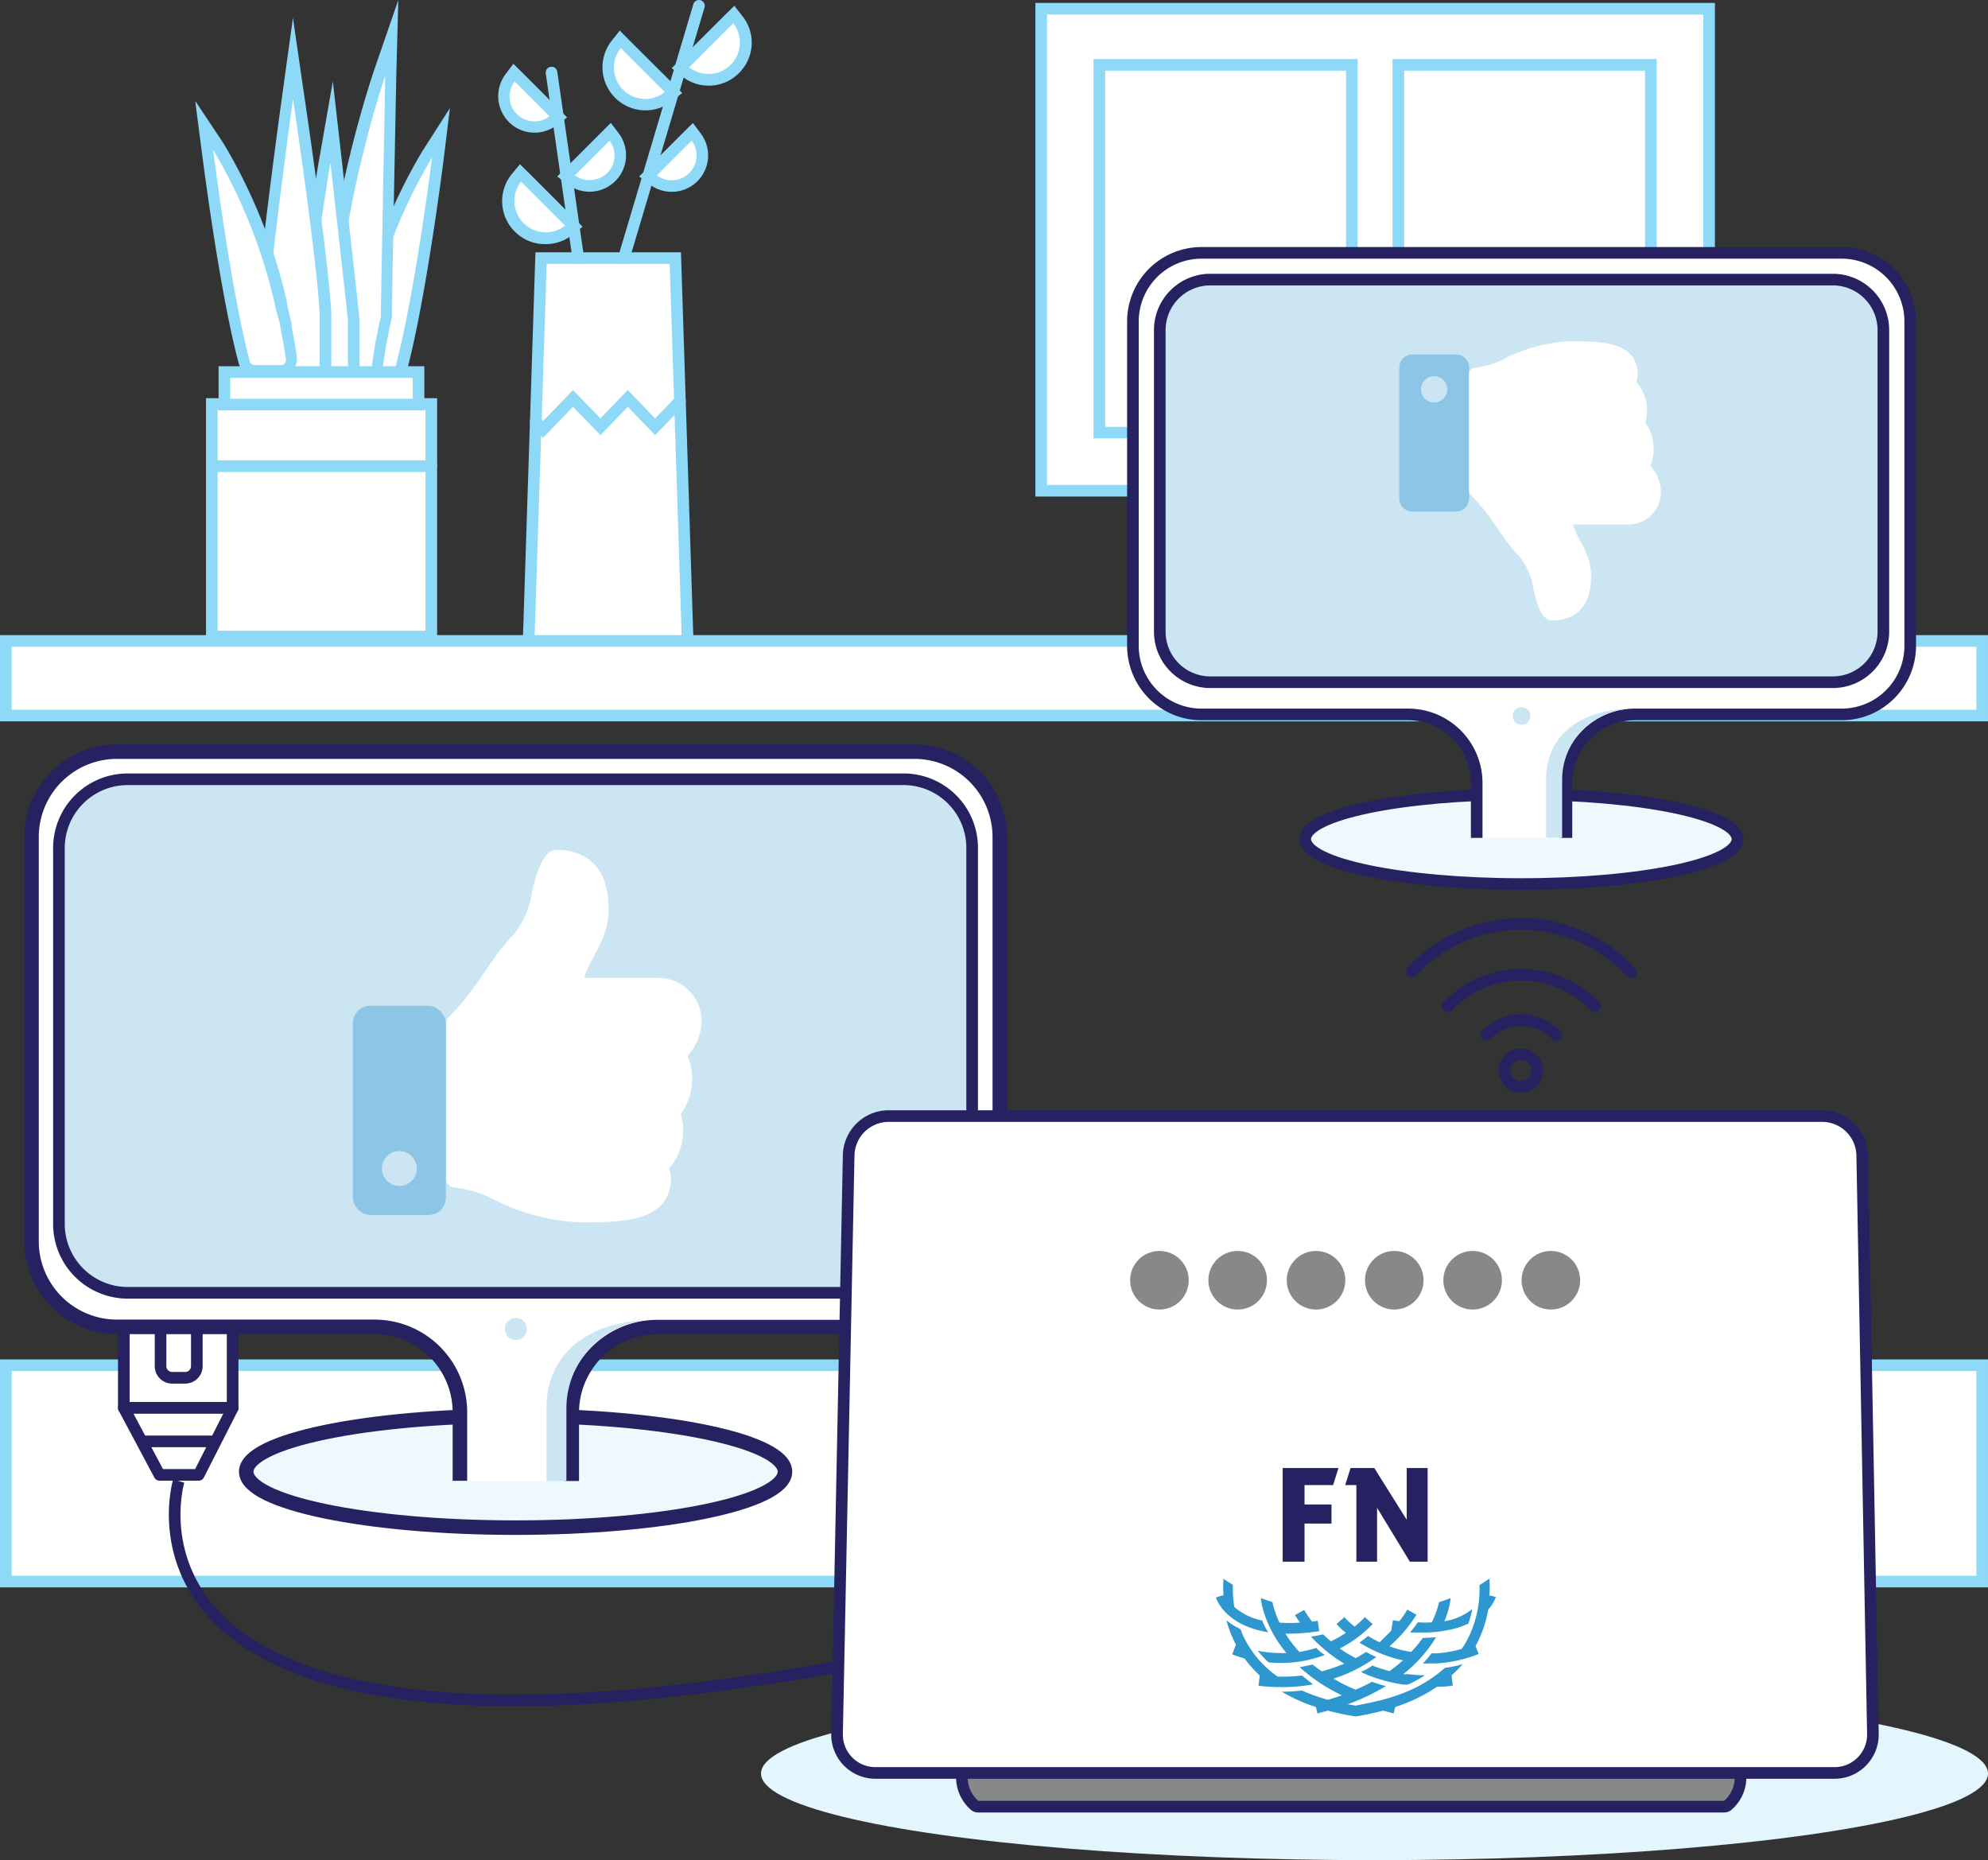 <svg xmlns="http://www.w3.org/2000/svg" xmlns:xlink="http://www.w3.org/1999/xlink" viewBox="0 0 171 160">
  <rect x="0" y="0" width="171" height="160" fill="#333333" stroke="none"/>
  <defs>
    <style>
      .cls-1 {
        fill: #aae2fa;
      }

      .cls-2, .cls-23 {
        opacity: 0.4;
      }

      .cls-3 {
        clip-path: url(#clip-path);
      }

      .cls-4 {
        fill: #4da7d7;
      }

      .cls-10, .cls-15, .cls-17, .cls-5, .cls-7 {
        fill: #fff;
      }

      .cls-5 {
        stroke: #8ed8f8;
      }

      .cls-19, .cls-5, .cls-7 {
        stroke-linecap: round;
      }

      .cls-5, .cls-6, .cls-8 {
        stroke-miterlimit: 10;
      }

      .cls-6 {
        fill: #96cbe7;
      }

      .cls-10, .cls-15, .cls-19, .cls-20, .cls-21, .cls-22, .cls-6, .cls-7, .cls-8, .cls-9 {
        stroke: #262261;
      }

      .cls-10, .cls-15, .cls-19, .cls-20, .cls-21, .cls-22, .cls-7, .cls-9 {
        stroke-linejoin: round;
      }

      .cls-19, .cls-22, .cls-8 {
        fill: none;
      }

      .cls-20, .cls-9 {
        fill: #eef9fe;
      }

      .cls-10, .cls-9 {
        stroke-width: 1.25px;
      }

      .cls-11, .cls-21 {
        fill: #cbe5f3;
      }

      .cls-12 {
        fill: #262261;
      }

      .cls-13 {
        fill: #e3f5fd;
      }

      .cls-14 {
        fill: #888;
      }

      .cls-16, .cls-23 {
        fill: #2e97d0;
      }

      .cls-18 {
        fill: #8ed8f8;
      }
    </style>
    <clipPath id="clip-path">
      <path class="cls-1" d="M344.8,17.77H208.12A11,11,0,0,0,197.36,29V94.58a11,11,0,0,0,10.76,11.25H344.8a11,11,0,0,0,10.76-11.25V29A11,11,0,0,0,344.8,17.77Z"/>
    </clipPath>
  </defs>
  <g id="_2C" data-name="2C">
    <g class="cls-2">
      <path class="cls-1" d="M344.8,17.77H208.12A11,11,0,0,0,197.36,29V94.58a11,11,0,0,0,10.76,11.25H344.8a11,11,0,0,0,10.76-11.25V29A11,11,0,0,0,344.8,17.77Z"/>
      <g class="cls-3">
        <path class="cls-4" d="M288.15,114.92c-19.14-9.47-44.44-16.79-44.44-16.79l2.25,5.19a15.41,15.41,0,0,1-.6,13.66,21,21,0,0,1-17,11.14c-11,1-16-7.66-18.19-14a15.44,15.44,0,0,1,.47-11l2.53-5.93s-24.89,8.29-44,17.76l27.09,14.17,37.88,6.38s27.57,1.16,28.6.91S288.15,114.92,288.15,114.92Z"/>
      </g>
    </g>
  </g>
  <g id="_2B" data-name="2B">
    <rect class="cls-5" x="0.5" y="117.43" width="170" height="18.61"/>
    <g>
      <path class="cls-6" d="M14,108h2.74a2,2,0,0,1,2,2v3.39a0,0,0,0,1,0,0H12a0,0,0,0,1,0,0V110A2,2,0,0,1,14,108Z"/>
      <rect class="cls-7" x="10.65" y="113.38" width="9.36" height="7.72"/>
      <polygon class="cls-7" points="17.09 126.86 13.72 126.86 10.65 121.1 20.02 121.1 17.09 126.86"/>
      <path class="cls-8" d="M15.93,118.51H14.81a1,1,0,0,1-1-1v-4.13h3.12v4.13A1,1,0,0,1,15.93,118.51Z"/>
      <line class="cls-8" x1="12.19" y1="123.98" x2="18.55" y2="123.98"/>
      <line class="cls-8" x1="15.37" y1="113.38" x2="15.37" y2="110.27"/>
    </g>
    <ellipse class="cls-9" cx="44.35" cy="126.59" rx="23.17" ry="4.81"/>
    <path class="cls-10" d="M49.18,127.39V121.5a7.36,7.36,0,0,1,7.36-7.35H78.68A7.36,7.36,0,0,0,86,106.79V72a7.35,7.35,0,0,0-7.35-7.35H10.06A7.35,7.35,0,0,0,2.71,72v34.77a7.36,7.36,0,0,0,7.35,7.36H32.21a7.35,7.35,0,0,1,7.35,7.35v5.89"/>
    <path class="cls-11" d="M48.72,121.13a7.61,7.61,0,0,1,7.6-7.6h0c-5.13,0-9.31,2.46-9.31,7.6v6.26h1.71Z"/>
    <g>
      <path class="cls-11" d="M10.86,111.2a5.91,5.91,0,0,1-5.78-6V73.05a5.91,5.91,0,0,1,5.78-6h67a5.91,5.91,0,0,1,5.77,6v32.13a5.91,5.91,0,0,1-5.77,6Z"/>
      <path class="cls-12" d="M77.85,67.53a5.41,5.41,0,0,1,5.27,5.52v32.13a5.42,5.42,0,0,1-5.27,5.52h-67a5.43,5.43,0,0,1-5.28-5.52V73.05a5.42,5.42,0,0,1,5.28-5.52h67m0-1h-67a6.41,6.41,0,0,0-6.28,6.52v32.13a6.42,6.42,0,0,0,6.28,6.52h67a6.41,6.41,0,0,0,6.27-6.52V73.05a6.4,6.4,0,0,0-6.27-6.52Z"/>
    </g>
    <circle class="cls-11" cx="44.37" cy="114.31" r="0.95"/>
    <ellipse class="cls-13" cx="118.23" cy="152.55" rx="52.77" ry="7.45"/>
    <g>
      <g>
        <path class="cls-14" d="M84.15,155.35a.5.5,0,0,1-.33-.12A3.16,3.16,0,0,1,82.74,153v-.48a.5.5,0,0,1,.5-.5h66a.5.5,0,0,1,.5.5V153a3.21,3.21,0,0,1-1.08,2.28.5.5,0,0,1-.33.12Z"/>
        <path class="cls-12" d="M149.21,152.5V153a2.66,2.66,0,0,1-.91,1.9H84.15a2.66,2.66,0,0,1-.91-1.9v-.45h66m0-1h-66a1,1,0,0,0-1,1V153a3.71,3.71,0,0,0,1.25,2.65.94.94,0,0,0,.66.25H148.3a1,1,0,0,0,.66-.25,3.69,3.69,0,0,0,1.25-2.6v-.5a1,1,0,0,0-1-1Z"/>
      </g>
      <path class="cls-15" d="M160.18,99.31A3.45,3.45,0,0,0,156.75,96H76.38A3.45,3.45,0,0,0,73,99.31L72,149.13a3.3,3.3,0,0,0,3.3,3.37H157.8a3.3,3.3,0,0,0,3.3-3.37Z"/>
      <g>
        <circle class="cls-14" cx="99.73" cy="110.12" r="2.52"/>
        <circle class="cls-14" cx="106.46" cy="110.12" r="2.52"/>
        <circle class="cls-14" cx="113.2" cy="110.12" r="2.52"/>
        <circle class="cls-14" cx="119.93" cy="110.12" r="2.52"/>
        <circle class="cls-14" cx="126.67" cy="110.12" r="2.52"/>
        <circle class="cls-14" cx="133.4" cy="110.12" r="2.52"/>
      </g>
      <g>
        <g>
          <path class="cls-16" d="M108.57,139.39a5.24,5.24,0,0,1-2.4-1.17,9.55,9.55,0,0,1-.12-1.9c-.28-.17-.55-.34-.81-.52h0a8.78,8.78,0,0,0,0,1.4l-.64.2c0,.13.8,2.42,4.5,3C108.85,140.06,108.7,139.73,108.57,139.39Z"/>
          <path class="cls-16" d="M128.11,137.23a9.3,9.3,0,0,0,0-1.44h0c-.27.19-.56.37-.85.55a9.57,9.57,0,0,1-.86,4.32l-.21.42a7.17,7.17,0,0,1-.46.75,10.45,10.45,0,0,1-2.11.38l-.48,0a10.15,10.15,0,0,1-.75.87,5.43,5.43,0,0,0,.57,0h.59a11.91,11.91,0,0,0,3.64-.81l-.27-.69c.06-.11.12-.21.17-.32s.09-.19.14-.29a10.26,10.26,0,0,0,.78-2.52,3.23,3.23,0,0,0,.66-1.09Z"/>
          <path class="cls-16" d="M125.81,143.15a11.74,11.74,0,0,1-1.52.31l0,0a11.86,11.86,0,0,1-4,2.32c-.41.15-.85.28-1.29.41-1,.25-2.39.52-2.39.52l-.69-.12a18,18,0,0,0,3.29-1.56c-.41-.11-.81-.23-1.2-.37a14.23,14.23,0,0,1-1.41.68c-.45-.19-.88-.39-1.28-.6l-.62-.35a12.93,12.93,0,0,0,3.68-1.86c-.3-.13-.59-.28-.88-.44-.28.19-.58.37-.89.54-.35-.19-.67-.38-1-.58l-.36-.26a10.47,10.47,0,0,0,2.82-2.1l-.67-.59a7.55,7.55,0,0,1-.89.81,7.18,7.18,0,0,1-.87-.81h0l-.68.59a6.65,6.65,0,0,0,.81.76,11.63,11.63,0,0,1-1.29.73q-.36-.3-.66-.6c-.3.06-.71.15-1.05.19l.21.23a13.83,13.83,0,0,0,1.56,1.37l.44.32.64.41a13.63,13.63,0,0,1-1.93.66c-.28-.19-.54-.39-.79-.59l0,0c-.37.09-.74.17-1.11.23l.09.08a14.8,14.8,0,0,0,2.74,1.93c.26.14.52.28.8.41-.39.14-.79.27-1.21.39a17,17,0,0,1-2.22-.8,14.27,14.27,0,0,1-1.74.1h0a14.81,14.81,0,0,0,2.94,1.32l.13.55.91-.24a21.61,21.61,0,0,0,2.3.49h.14c.73-.12,1.51-.28,2.3-.49l.91.24.13-.55c.24-.08.49-.16.73-.26a14.07,14.07,0,0,0,2.88-1.49c.44,0,.88,0,1.34-.1l-.1-.88.22-.2A8.53,8.53,0,0,0,125.81,143.15Z"/>
          <path class="cls-16" d="M120.7,144a11.86,11.86,0,0,0,2.82-3.16c-.36,0-.75.05-1.14.05a10.87,10.87,0,0,1-1,1.2l-.74-.14a10.57,10.57,0,0,1-1.12-.34,12.38,12.38,0,0,0,2.32-2.72l-.79-.44a7.83,7.83,0,0,1-.69,1l-.55-.08-.14.89c-.3.31-.64.64-1,1-.29-.14-.56-.28-.81-.43l-.19-.11c-.2.17-.45.36-.73.57l.24.15a12.08,12.08,0,0,0,2.16,1c.31.11.64.21,1,.3l.34.07a14.72,14.72,0,0,1-1.16.93c-.44-.12-.86-.25-1.25-.39l-.21-.09c-.31.2-.62.39-1,.56l.64.28a14.12,14.12,0,0,0,3,.8l.41,0a11.93,11.93,0,0,0,1.46-.8,12.15,12.15,0,0,1-1.38-.09Z"/>
          <path class="cls-16" d="M124.78,139.34l-.54.12a7.61,7.61,0,0,0,.54-2c-.32.12-.64.24-1,.35a7.55,7.55,0,0,1-.63,1.74,8.94,8.94,0,0,1-1,0h-.2c-.16.23-.38.53-.66.87l.68,0h.37a11,11,0,0,0,2.47-.26,7,7,0,0,0,1.49-.51,8.84,8.84,0,0,0,.35-1.25A5.36,5.36,0,0,1,124.78,139.34Z"/>
          <path class="cls-16" d="M112,144.12a14.54,14.54,0,0,1-2.12.09l-.52-.4a9.05,9.05,0,0,1-2.45-3.15l-.12-.29h0c0-.08-.07-.17-.11-.25a6.26,6.26,0,0,1-1.19-.75,11.08,11.08,0,0,0,.44,1.3l.15.33c.07.16.15.32.23.47l-.32.83c.36.14.72.25,1.06.35a10.26,10.26,0,0,0,1.31,1.47h0l-.11.88a18,18,0,0,0,2,.12,15.12,15.12,0,0,0,2.69-.24C112.63,144.63,112.3,144.38,112,144.12Z"/>
          <path class="cls-16" d="M113.22,141.75a10.26,10.26,0,0,1-1.45.34,11.05,11.05,0,0,1-.86-1.05c-.13-.18-.24-.35-.34-.52h.25a16.58,16.58,0,0,0,2.66-.22l-.14-.89-.48.07a8.77,8.77,0,0,1-.68-1l-.79.44s.16.27.43.65a13.11,13.11,0,0,1-1.76,0,7.91,7.91,0,0,1-.44-1.11,5.39,5.39,0,0,1-.17-.66c-.34-.1-.66-.22-1-.34a6.19,6.19,0,0,0,.25,1.18h0a10.12,10.12,0,0,0,1.32,2.71c.19.27.4.55.63.83a10.69,10.69,0,0,1-2.47-.19,9.29,9.29,0,0,0,.94,1,9.81,9.81,0,0,0,1.07.05,10.78,10.78,0,0,0,3.77-.69C113.72,142.21,113.46,142,113.22,141.75Z"/>
        </g>
        <g>
          <polygon class="cls-12" points="110.33 126.27 115.13 126.27 114.67 127.74 112.21 127.74 112.21 129.41 114.53 129.41 114.53 131.05 112.21 131.05 112.21 134.33 110.33 134.33 110.33 126.27"/>
          <polygon class="cls-12" points="121 126.27 121 130.72 118.21 126.27 116.17 126.27 115.71 127.74 116.67 127.74 116.67 134.33 118.45 134.33 118.45 129.69 121.27 134.33 122.8 134.33 122.8 126.27 121 126.27"/>
        </g>
      </g>
    </g>
    <g>
      <rect class="cls-5" x="89.56" y="0.75" width="57.45" height="41.46"/>
      <rect class="cls-5" x="94.56" y="5.58" width="21.72" height="31.63"/>
      <rect class="cls-5" x="120.28" y="5.58" width="21.72" height="31.63"/>
    </g>
    <g>
      <g>
        <path class="cls-17" d="M33.58,32.46l-.25,0h-.25l-.89,0h-.88a1,1,0,0,1-.83-1.08c.1-.67.21-1.33.33-2,.05-.21.08-.42.13-.66l0-.11c0-.19.07-.38.11-.58l.28-1.24a.29.29,0,0,1,0-.09,45.73,45.73,0,0,1,5.38-13.48l1.19-1.84-.27,2.17c0,.12-1.51,12-3.16,18.18A1,1,0,0,1,33.58,32.46Z"/>
        <path class="cls-18" d="M37.17,13.51S35.69,25.36,34,31.62a.46.46,0,0,1-.45.34h-.11a1.91,1.91,0,0,0-.4,0l-1.56,0h-.15a.45.45,0,0,1-.38-.52c.09-.66.2-1.31.32-2,.05-.24.1-.48.15-.77s.07-.37.11-.56L31.83,27h0s0-.07,0-.1a45.8,45.8,0,0,1,5.32-13.33M38.7,9.3,36.33,13a47,47,0,0,0-5.45,13.65.5.5,0,0,0,0,.12h0l-.26,1.2c-.05.22-.09.41-.13.61v.07c0,.25-.08.46-.13.67-.13.71-.24,1.36-.33,2A1.46,1.46,0,0,0,31.22,33h1l.87,0h.2a1.63,1.63,0,0,0,.31,0A1.46,1.46,0,0,0,35,31.88c1.66-6.26,3.11-17.76,3.17-18.25L38.7,9.3Z"/>
      </g>
      <g>
        <path class="cls-17" d="M31.41,32.46h-.53l-1.15,0h-.26a1,1,0,0,1-1-.94c0-1.26,0-2.56,0-3.92.19-9.68,4.11-21.29,4.15-21.41l1-3-.06,3.21s-.36,19-.38,20.59V27l0,.14-.06.24c-.08.32-.16.67-.23,1.07-.05.2-.08.36-.12.56s-.09.5-.14.74c-.09.62-.2,1.26-.29,1.89a1,1,0,0,1-.95.81Z"/>
        <path class="cls-18" d="M33.14,6.36s-.36,19-.38,20.6c0,0,0,.06,0,.09l0,.22c-.09.33-.17.69-.25,1.1,0,.17-.07.33-.11.56s-.09.5-.14.73c-.1.64-.2,1.29-.29,1.91a.46.46,0,0,1-.46.39h-.06l-.52,0-1.41,0h0a.46.46,0,0,1-.46-.45c0-1.25,0-2.54,0-3.9.19-9.71,4.12-21.25,4.12-21.25M34.26,0,32.19,6c-.16.48-4,11.81-4.17,21.56,0,1.44,0,2.72,0,3.93A1.46,1.46,0,0,0,29.46,33h.29l1.12,0h.58a1.45,1.45,0,0,0,1.44-1.24c.1-.62.2-1.27.3-1.9,0-.2.09-.46.13-.71l.1-.48v-.05c.07-.37.14-.7.23-1.06l.06-.24a1.39,1.39,0,0,0,0-.32c0-1.61.38-20.4.38-20.59L34.26,0Z"/>
      </g>
      <g>
        <path class="cls-17" d="M27.17,32.46a1,1,0,0,1-1-.89c-.39-5.61,1.62-17.17,1.7-17.66l.6-3.42.39,3.45c.06.51,1.41,12.45,1.52,13.62V31.5a1,1,0,0,1-1,1Z"/>
        <path class="cls-18" d="M28.42,14s1.41,12.43,1.51,13.61V31.5a.45.45,0,0,1-.46.46h-2.3a.45.45,0,0,1-.45-.43c-.39-5.6,1.7-17.53,1.7-17.53m.21-7-1.2,6.84c-.09.5-2.1,12.12-1.71,17.78A1.46,1.46,0,0,0,27.17,33h2.3a1.46,1.46,0,0,0,1.46-1.46v-4c-.11-1.2-1.46-13.15-1.52-13.66L28.63,7Z"/>
      </g>
      <g>
        <path class="cls-17" d="M23.16,32.46a1,1,0,0,1-1-.94c-.08-4.2,2.41-22.31,2.52-23.08L25.18,5l.51,3.43c0,.13,2,13.37,2.31,18.5v4.58a1,1,0,0,1-.95.95Z"/>
        <path class="cls-18" d="M25.2,8.5s2,13.3,2.3,18.46v4.55a.45.45,0,0,1-.45.45H23.14a.46.46,0,0,1-.46-.45c-.08-4.21,2.52-23,2.52-23m0-7-.95,6.88c-.11.77-2.61,18.92-2.53,23.16A1.47,1.47,0,0,0,23.14,33h3.91a1.45,1.45,0,0,0,1.45-1.45V26.9c-.32-5.15-2.23-18-2.31-18.54l-1-6.87Z"/>
      </g>
      <g>
        <path class="cls-17" d="M21.93,31.87a1,1,0,0,1-.92-.71C19.36,24.93,17.87,13.09,17.85,13l-.27-2.16,1.19,1.83a46.18,46.18,0,0,1,5.38,13.49,1,1,0,0,1,0,.12l.27,1.21c0,.2.09.39.12.58l.14.76c.13.64.24,1.3.34,2a1,1,0,0,1-.82,1.09H24l-.67,0-.89,0h-.28A.75.75,0,0,1,21.93,31.87Z"/>
        <path class="cls-18" d="M18.35,12.91a46.12,46.12,0,0,1,5.31,13.33.43.43,0,0,1,0,.11h0L24,27.57c.05.19.09.37.12.55s.09.54.14.78q.18.95.33,2a.45.45,0,0,1-.39.51H24c-.34,0-1.09,0-1.57,0l-.39,0-.12,0a.47.47,0,0,1-.44-.34c-1.66-6.26-3.14-18.12-3.14-18.12m-1.54-4.2L17.35,13c.07.48,1.51,12,3.18,18.24a1.44,1.44,0,0,0,1.4,1.09,1.17,1.17,0,0,0,.32,0h.19l.87,0,.7,0h.25a1.47,1.47,0,0,0,1.27-1.66c-.09-.64-.2-1.29-.33-2-.05-.22-.09-.44-.13-.68l0-.09c0-.18-.07-.38-.12-.59l-.27-1.21h0s0-.08,0-.12a46.67,46.67,0,0,0-5.45-13.64L16.81,8.71Z"/>
      </g>
      <path class="cls-5" d="M18.22,34.75H37.1v20H18.22Z"/>
      <path class="cls-5" d="M36,32H19.3v2.8H36Z"/>
      <line class="cls-5" x1="18.22" y1="40.1" x2="37.1" y2="40.1"/>
    </g>
    <g>
      <path class="cls-5" d="M46.54,22.2H58.09l1.06,33H45.47Z"/>
      <line class="cls-5" x1="60.12" y1="0.5" x2="53.66" y2="22.2"/>
      <line class="cls-5" x1="47.44" y1="6.24" x2="49.74" y2="22.2"/>
      <g>
        <path class="cls-17" d="M61,6.87a3.14,3.14,0,0,1-2-.7l-.44-.35,4.58-4.58.35.44A3.2,3.2,0,0,1,61,6.87Z"/>
        <path class="cls-18" d="M63.07,2a2.7,2.7,0,0,1-3.79,3.79L63.07,2m.09-1.5-.8.79L58.57,5.07l-.79.79.88.7a3.67,3.67,0,0,0,4.91-.28,3.67,3.67,0,0,0,.28-4.91L63.16.49Z"/>
      </g>
      <g>
        <path class="cls-17" d="M57.79,16a2.65,2.65,0,0,1-1.58-.52l-.46-.35,3.8-3.8.35.46A2.63,2.63,0,0,1,57.79,16Z"/>
        <path class="cls-18" d="M59.5,12.1a2.14,2.14,0,0,1-1.71,3.41,2.1,2.1,0,0,1-1.28-.43l3-3m.11-1.52-.82.81-3,3-.82.81.92.7a3.18,3.18,0,0,0,1.88.62,3.13,3.13,0,0,0,2.51-5l-.69-.92Z"/>
      </g>
      <g>
        <path class="cls-17" d="M55.5,9A3.2,3.2,0,0,1,53,3.82l.35-.44L57.93,8l-.44.35A3.14,3.14,0,0,1,55.5,9Z"/>
        <path class="cls-18" d="M53.39,4.13l3.79,3.79a2.68,2.68,0,0,1-3.58-.2,2.71,2.71,0,0,1-.21-3.59m-.08-1.5-.7.88a3.7,3.7,0,0,0,5.2,5.19L58.68,8l-.79-.8L54.1,3.43l-.79-.8Z"/>
      </g>
      <g>
        <path class="cls-17" d="M46.93,20.49a3.19,3.19,0,0,1-2.5-5.19l.35-.43,4.58,4.58-.44.35A3.19,3.19,0,0,1,46.93,20.49Z"/>
        <path class="cls-18" d="M44.82,15.62l3.79,3.79a2.7,2.7,0,0,1-3.79-3.79m-.09-1.5L44,15a3.69,3.69,0,0,0,.28,4.92A3.64,3.64,0,0,0,46.93,21a3.67,3.67,0,0,0,2.3-.8l.88-.7-.79-.79-3.79-3.79-.8-.79Z"/>
      </g>
      <g>
        <path class="cls-17" d="M50.72,16a2.69,2.69,0,0,1-1.57-.5l-.46-.35,3.8-3.8.35.46a2.64,2.64,0,0,1-.25,3.44,2.65,2.65,0,0,1-1.87.75Z"/>
        <path class="cls-18" d="M52.44,12.1a2.16,2.16,0,0,1,.42,1.28,2.1,2.1,0,0,1-.62,1.5,2.15,2.15,0,0,1-1.52.61,2.09,2.09,0,0,1-1.27-.41l3-3m.1-1.52-.81.81-3,3-.81.81.92.7a3.14,3.14,0,0,0,4.39-4.39l-.7-.92Z"/>
      </g>
      <g>
        <path class="cls-17" d="M46,11a2.61,2.61,0,0,1-1.86-.77,2.65,2.65,0,0,1-.25-3.44l.35-.46,3.8,3.8-.46.35A2.63,2.63,0,0,1,46,11Z"/>
        <path class="cls-18" d="M44.27,7l3,3a2.14,2.14,0,0,1-3-3m-.11-1.52-.69.92a3.15,3.15,0,0,0,.3,4.09,3.06,3.06,0,0,0,2.21.92,3.18,3.18,0,0,0,1.88-.62l.92-.69L48,9.32l-3-3-.82-.81Z"/>
      </g>
      <polyline class="cls-5" points="58.49 34.5 56.35 36.71 54 34.27 51.65 36.71 49.29 34.27 46.71 36.94 46.08 36.29"/>
    </g>
    <rect class="cls-5" x="0.5" y="55.13" width="170" height="6.42"/>
    <g>
      <circle class="cls-19" cx="130.81" cy="92.08" r="1.41" transform="translate(28.09 214.71) rotate(-85.19)"/>
      <path class="cls-19" d="M121.44,83.56a12.84,12.84,0,0,1,18.85.06"/>
      <path class="cls-19" d="M124.52,86.57a8.72,8.72,0,0,1,12.67,0"/>
      <path class="cls-19" d="M127.84,89a4.4,4.4,0,0,1,2.95-1.27h.06a4.45,4.45,0,0,1,3,1.29"/>
    </g>
    <ellipse class="cls-20" cx="130.86" cy="72.18" rx="18.59" ry="3.86"/>
    <path class="cls-15" d="M134.74,72.07V67.35a5.9,5.9,0,0,1,5.9-5.9h17.77a5.9,5.9,0,0,0,5.9-5.9V27.65a5.9,5.9,0,0,0-5.9-5.9H103.35a5.9,5.9,0,0,0-5.9,5.9v27.9a5.9,5.9,0,0,0,5.9,5.9h17.77a5.9,5.9,0,0,1,5.9,5.9v4.72"/>
    <path class="cls-21" d="M157.74,24.05H104a4.35,4.35,0,0,0-4.24,4.42V54.26A4.35,4.35,0,0,0,104,58.68h53.75A4.35,4.35,0,0,0,162,54.26V28.47A4.35,4.35,0,0,0,157.74,24.05Z"/>
    <path class="cls-11" d="M134.37,67.05a6.1,6.1,0,0,1,6.1-6.09h0c-4.12,0-7.48,2-7.48,6.09v5h1.38Z"/>
    <circle class="cls-11" cx="130.88" cy="61.58" r="0.76"/>
    <path class="cls-22" d="M15.37,127.39S7.05,155.1,72,143.37"/>
    <rect class="cls-23" x="30.35" y="86.51" width="8" height="18" rx="1.5"/>
    <circle class="cls-11" cx="34.35" cy="100.51" r="1.5"/>
    <path class="cls-17" d="M52.35,78.2c0,2.66-1.62,4.14-2.08,5.91h6.36a3.73,3.73,0,0,1,3.72,3.63,4.52,4.52,0,0,1-1.21,3.08h0a5.18,5.18,0,0,1-.58,5,5,5,0,0,1-1,4.68,3.33,3.33,0,0,1-.39,2.79c-1.27,1.83-4.44,1.85-7.11,1.85h-.18a17.93,17.93,0,0,1-7.47-2,10,10,0,0,0-3.29-1,.75.75,0,0,1-.74-.75V88a.72.72,0,0,1,.23-.53c2.47-2.45,3.54-5,5.56-7.07a7.5,7.5,0,0,0,1.59-3.68c.28-1.16.86-3.62,2.12-3.62C49.35,73.11,52.35,73.61,52.35,78.2Z"/>
    <path class="cls-23" d="M121.49,30.49h3.75a1.13,1.13,0,0,1,1.13,1.13V42.86A1.12,1.12,0,0,1,125.24,44h-3.75a1.13,1.13,0,0,1-1.13-1.13V31.61A1.12,1.12,0,0,1,121.49,30.49Z"/>
    <circle class="cls-11" cx="123.36" cy="33.49" r="1.13"/>
    <path class="cls-17" d="M133.49,53.36c-1,0-1.38-1.84-1.59-2.71a5.81,5.81,0,0,0-1.19-2.76c-1.52-1.52-2.32-3.46-4.18-5.3a.54.54,0,0,1-.17-.4v-10a.56.56,0,0,1,.56-.56,7.51,7.51,0,0,0,2.46-.76A13.53,13.53,0,0,1,135,29.36h.13c2,0,4.38,0,5.34,1.4a2.46,2.46,0,0,1,.28,2.09,3.68,3.68,0,0,1,.77,3.5,3.93,3.93,0,0,1,.44,3.73h0a3.36,3.36,0,0,1,.91,2.31,2.79,2.79,0,0,1-2.79,2.72H135.3c.35,1.33,1.56,2.45,1.56,4.44C136.86,53,134.61,53.36,133.49,53.36Z"/>
  </g>
</svg>
